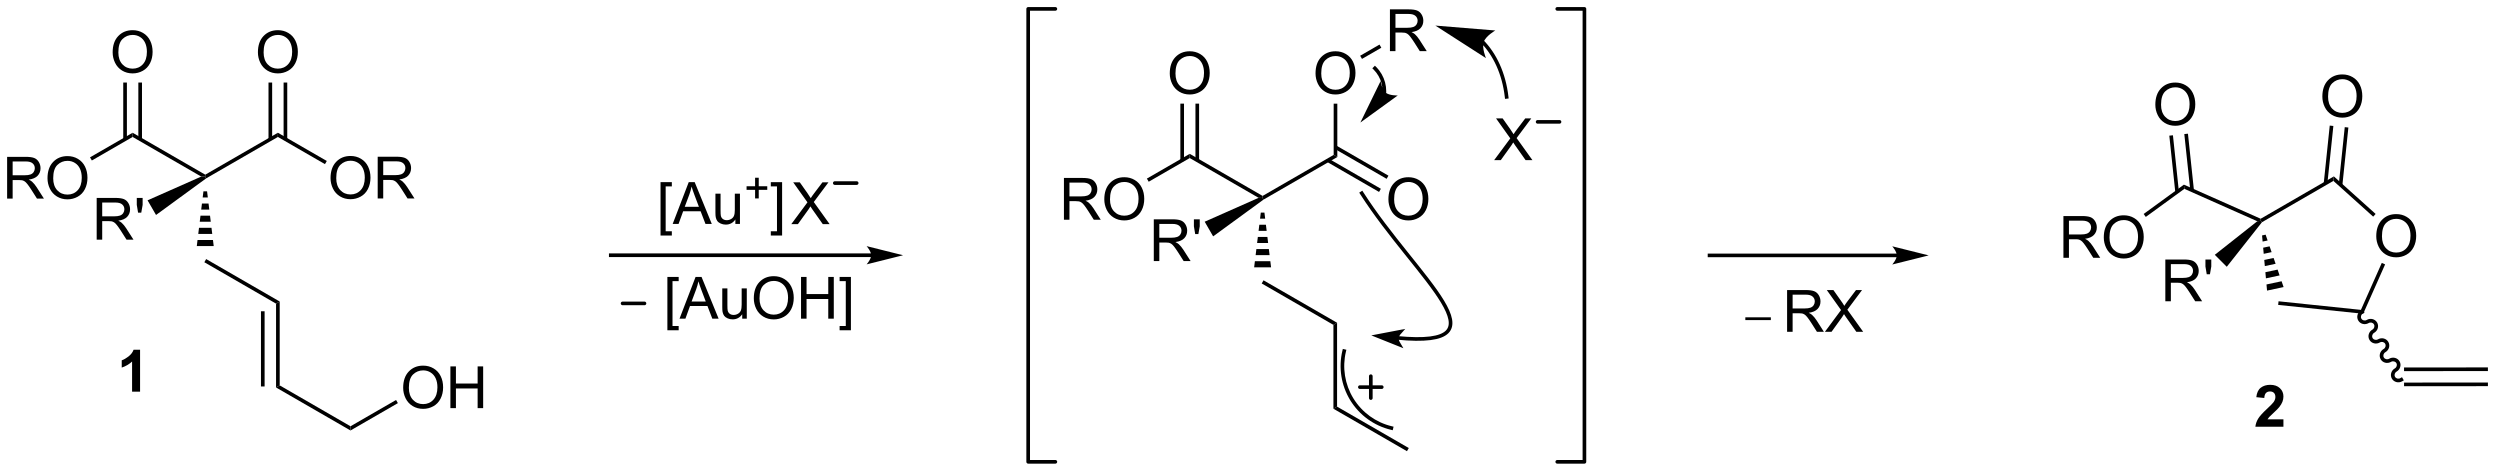 <?xml version="1.0" encoding="UTF-8"?>
<!DOCTYPE svg PUBLIC '-//W3C//DTD SVG 1.0//EN'
          'http://www.w3.org/TR/2001/REC-SVG-20010904/DTD/svg10.dtd'>
<svg stroke-dasharray="none" shape-rendering="auto" xmlns="http://www.w3.org/2000/svg" font-family="'Dialog'" text-rendering="auto" width="470" fill-opacity="1" color-interpolation="auto" color-rendering="auto" preserveAspectRatio="xMidYMid meet" font-size="12px" viewBox="0 0 470 89" fill="black" xmlns:xlink="http://www.w3.org/1999/xlink" stroke="black" image-rendering="auto" stroke-miterlimit="10" stroke-linecap="square" stroke-linejoin="miter" font-style="normal" stroke-width="1" height="89" stroke-dashoffset="0" font-weight="normal" stroke-opacity="1"
><!--Generated by the Batik Graphics2D SVG Generator--><defs id="genericDefs"
  /><g
  ><defs id="defs1"
    ><clipPath clipPathUnits="userSpaceOnUse" id="clipPath1"
      ><path d="M2.259 1.273 L354.178 1.273 L354.178 67.672 L2.259 67.672 L2.259 1.273 Z"
      /></clipPath
      ><clipPath clipPathUnits="userSpaceOnUse" id="clipPath2"
      ><path d="M7.346 8.267 L7.346 72.82 L349.481 72.82 L349.481 8.267 Z"
      /></clipPath
    ></defs
    ><g transform="scale(1.333,1.333) translate(-2.259,-1.273) matrix(1.029,0,0,1.029,-5.297,-7.23)"
    ><path d="M8.319 35.486 L8.319 29.76 L10.858 29.76 Q11.623 29.76 12.022 29.914 Q12.42 30.067 12.657 30.458 Q12.897 30.849 12.897 31.322 Q12.897 31.932 12.501 32.351 Q12.108 32.768 11.282 32.88 Q11.584 33.026 11.74 33.166 Q12.071 33.471 12.368 33.927 L13.365 35.486 L12.412 35.486 L11.654 34.294 Q11.321 33.778 11.105 33.505 Q10.891 33.231 10.722 33.122 Q10.553 33.013 10.376 32.971 Q10.248 32.942 9.954 32.942 L9.076 32.942 L9.076 35.486 L8.319 35.486 ZM9.076 32.286 L10.704 32.286 Q11.225 32.286 11.516 32.179 Q11.811 32.072 11.962 31.835 Q12.115 31.599 12.115 31.322 Q12.115 30.916 11.819 30.656 Q11.524 30.393 10.889 30.393 L9.076 30.393 L9.076 32.286 ZM13.854 32.697 Q13.854 31.27 14.619 30.466 Q15.385 29.658 16.596 29.658 Q17.387 29.658 18.023 30.039 Q18.661 30.416 18.994 31.093 Q19.33 31.77 19.33 32.63 Q19.33 33.502 18.979 34.19 Q18.627 34.877 17.981 35.231 Q17.338 35.586 16.591 35.586 Q15.783 35.586 15.145 35.195 Q14.51 34.802 14.182 34.127 Q13.854 33.45 13.854 32.697 ZM14.635 32.708 Q14.635 33.744 15.19 34.341 Q15.747 34.934 16.588 34.934 Q17.442 34.934 17.994 34.333 Q18.549 33.731 18.549 32.627 Q18.549 31.927 18.312 31.406 Q18.075 30.885 17.619 30.599 Q17.166 30.309 16.599 30.309 Q15.794 30.309 15.213 30.864 Q14.635 31.416 14.635 32.708 Z" stroke="none" clip-path="url(#clipPath2)"
    /></g
    ><g transform="matrix(1.371,0,0,1.371,-10.075,-11.338)"
    ><path d="M19.944 30.278 L19.694 29.845 L25.534 26.473 L25.534 27.05 Z" stroke="none" clip-path="url(#clipPath2)"
    /></g
    ><g transform="matrix(1.371,0,0,1.371,-10.075,-11.338)"
    ><path d="M25.534 27.05 L25.534 26.473 L35.494 32.223 L35.494 32.511 L34.944 32.483 Z" stroke="none" clip-path="url(#clipPath2)"
    /></g
    ><g transform="matrix(1.371,0,0,1.371,-10.075,-11.338)"
    ><path d="M35.619 32.728 L35.494 32.511 L35.494 32.223 L45.453 26.473 L45.453 27.05 Z" stroke="none" clip-path="url(#clipPath2)"
    /></g
    ><g transform="matrix(1.371,0,0,1.371,-10.075,-11.338)"
    ><path d="M52.675 32.697 Q52.675 31.27 53.441 30.466 Q54.206 29.658 55.417 29.658 Q56.209 29.658 56.844 30.039 Q57.482 30.416 57.816 31.093 Q58.152 31.77 58.152 32.63 Q58.152 33.502 57.8 34.19 Q57.449 34.877 56.803 35.231 Q56.16 35.586 55.412 35.586 Q54.605 35.586 53.967 35.195 Q53.331 34.802 53.003 34.127 Q52.675 33.45 52.675 32.697 ZM53.456 32.708 Q53.456 33.744 54.011 34.341 Q54.568 34.934 55.41 34.934 Q56.264 34.934 56.816 34.333 Q57.37 33.731 57.37 32.627 Q57.37 31.927 57.133 31.406 Q56.897 30.885 56.441 30.599 Q55.988 30.309 55.42 30.309 Q54.615 30.309 54.035 30.864 Q53.456 31.416 53.456 32.708 ZM59.14 35.486 L59.14 29.76 L61.679 29.76 Q62.445 29.76 62.843 29.914 Q63.242 30.067 63.478 30.458 Q63.718 30.849 63.718 31.322 Q63.718 31.932 63.322 32.351 Q62.929 32.768 62.103 32.88 Q62.406 33.026 62.562 33.166 Q62.893 33.471 63.189 33.927 L64.187 35.486 L63.234 35.486 L62.476 34.294 Q62.143 33.778 61.926 33.505 Q61.713 33.231 61.544 33.122 Q61.374 33.013 61.197 32.971 Q61.07 32.942 60.775 32.942 L59.898 32.942 L59.898 35.486 L59.14 35.486 ZM59.898 32.286 L61.525 32.286 Q62.046 32.286 62.338 32.179 Q62.632 32.072 62.783 31.835 Q62.937 31.599 62.937 31.322 Q62.937 30.916 62.64 30.656 Q62.346 30.393 61.71 30.393 L59.898 30.393 L59.898 32.286 Z" stroke="none" clip-path="url(#clipPath2)"
    /></g
    ><g transform="matrix(1.371,0,0,1.371,-10.075,-11.338)"
    ><path d="M45.453 27.05 L45.453 26.473 L52.16 30.345 L51.91 30.778 Z" stroke="none" clip-path="url(#clipPath2)"
    /></g
    ><g transform="matrix(1.371,0,0,1.371,-10.075,-11.338)"
    ><path d="M22.797 15.447 Q22.797 14.02 23.563 13.216 Q24.329 12.408 25.54 12.408 Q26.331 12.408 26.967 12.789 Q27.605 13.166 27.938 13.843 Q28.274 14.52 28.274 15.38 Q28.274 16.252 27.922 16.94 Q27.571 17.627 26.925 17.981 Q26.282 18.335 25.534 18.335 Q24.727 18.335 24.089 17.945 Q23.454 17.552 23.125 16.877 Q22.797 16.2 22.797 15.447 ZM23.579 15.458 Q23.579 16.494 24.133 17.091 Q24.691 17.684 25.532 17.684 Q26.386 17.684 26.938 17.083 Q27.493 16.481 27.493 15.377 Q27.493 14.677 27.256 14.156 Q27.019 13.635 26.563 13.348 Q26.11 13.059 25.542 13.059 Q24.737 13.059 24.157 13.614 Q23.579 14.166 23.579 15.458 Z" stroke="none" clip-path="url(#clipPath2)"
    /></g
    ><g transform="matrix(1.371,0,0,1.371,-10.075,-11.338)"
    ><path d="M26.819 27.359 L26.819 19.588 L26.319 19.588 L26.319 27.359 ZM24.749 27.359 L24.749 19.588 L24.249 19.588 L24.249 27.359 Z" stroke="none" clip-path="url(#clipPath2)"
    /></g
    ><g transform="matrix(1.371,0,0,1.371,-10.075,-11.338)"
    ><path d="M42.716 15.447 Q42.716 14.02 43.481 13.216 Q44.247 12.408 45.458 12.408 Q46.25 12.408 46.885 12.789 Q47.523 13.166 47.856 13.843 Q48.193 14.52 48.193 15.38 Q48.193 16.252 47.841 16.94 Q47.489 17.627 46.843 17.981 Q46.2 18.335 45.453 18.335 Q44.646 18.335 44.008 17.945 Q43.372 17.552 43.044 16.877 Q42.716 16.2 42.716 15.447 ZM43.497 15.458 Q43.497 16.494 44.052 17.091 Q44.609 17.684 45.45 17.684 Q46.304 17.684 46.856 17.083 Q47.411 16.481 47.411 15.377 Q47.411 14.677 47.174 14.156 Q46.937 13.635 46.481 13.348 Q46.028 13.059 45.461 13.059 Q44.656 13.059 44.075 13.614 Q43.497 14.166 43.497 15.458 Z" stroke="none" clip-path="url(#clipPath2)"
    /></g
    ><g transform="matrix(1.371,0,0,1.371,-10.075,-11.338)"
    ><path d="M46.738 27.359 L46.738 19.588 L46.238 19.588 L46.238 27.359 ZM44.668 27.359 L44.668 19.588 L44.168 19.588 L44.168 27.359 Z" stroke="none" clip-path="url(#clipPath2)"
    /></g
    ><g transform="matrix(1.371,0,0,1.371,-10.075,-11.338)"
    ><path d="M35.744 34.511 L35.845 35.345 L35.142 35.345 L35.244 34.511 ZM35.946 36.178 L36.047 37.011 L34.94 37.011 L35.041 36.178 ZM36.148 37.845 L36.249 38.678 L34.738 38.678 L34.839 37.845 ZM36.35 39.511 L36.451 40.345 L34.536 40.345 L34.637 39.511 ZM36.552 41.178 L36.654 42.011 L34.334 42.011 L34.435 41.178 Z" stroke="none" clip-path="url(#clipPath2)"
    /></g
    ><g transform="matrix(1.371,0,0,1.371,-10.075,-11.338)"
    ><path d="M35.369 44.228 L35.619 43.795 L45.703 49.617 L45.203 49.906 Z" stroke="none" clip-path="url(#clipPath2)"
    /></g
    ><g transform="matrix(1.371,0,0,1.371,-10.075,-11.338)"
    ><path d="M45.203 49.906 L45.703 49.617 L45.703 61.117 L45.203 61.406 ZM43.133 50.957 L43.133 61.261 L43.633 61.261 L43.633 50.957 Z" stroke="none" clip-path="url(#clipPath2)"
    /></g
    ><g transform="matrix(1.371,0,0,1.371,-10.075,-11.338)"
    ><path d="M45.203 61.406 L45.703 61.117 L55.412 66.723 L55.412 67.3 Z" stroke="none" clip-path="url(#clipPath2)"
    /></g
    ><g transform="matrix(1.371,0,0,1.371,-10.075,-11.338)"
    ><path d="M62.634 61.447 Q62.634 60.02 63.4 59.216 Q64.166 58.408 65.377 58.408 Q66.168 58.408 66.804 58.789 Q67.442 59.166 67.775 59.843 Q68.111 60.52 68.111 61.38 Q68.111 62.252 67.759 62.94 Q67.408 63.627 66.762 63.981 Q66.119 64.335 65.371 64.335 Q64.564 64.335 63.926 63.945 Q63.291 63.552 62.962 62.877 Q62.634 62.2 62.634 61.447 ZM63.416 61.458 Q63.416 62.494 63.97 63.091 Q64.528 63.684 65.369 63.684 Q66.223 63.684 66.775 63.083 Q67.33 62.481 67.33 61.377 Q67.33 60.677 67.093 60.156 Q66.856 59.635 66.4 59.349 Q65.947 59.059 65.379 59.059 Q64.575 59.059 63.994 59.614 Q63.416 60.166 63.416 61.458 ZM69.11 64.237 L69.11 58.51 L69.868 58.51 L69.868 60.861 L72.844 60.861 L72.844 58.51 L73.602 58.51 L73.602 64.237 L72.844 64.237 L72.844 61.536 L69.868 61.536 L69.868 64.237 L69.11 64.237 Z" stroke="none" clip-path="url(#clipPath2)"
    /></g
    ><g transform="matrix(1.371,0,0,1.371,-10.075,-11.338)"
    ><path d="M55.412 67.3 L55.412 66.723 L61.659 63.116 L61.909 63.549 Z" stroke="none" clip-path="url(#clipPath2)"
    /></g
    ><g transform="matrix(1.371,0,0,1.371,-10.075,-11.338)"
    ><path d="M126.809 43.021 L91.102 43.021 L90.852 43.021 L90.852 43.521 L91.102 43.521 L126.809 43.521 L127.059 43.521 L127.059 43.021 L126.809 43.021 ZM131.184 43.271 L126.184 42.021 C126.184 42.021 126.809 42.724 126.809 43.271 C126.809 43.818 126.184 44.521 126.184 44.521 Z" stroke="none" clip-path="url(#clipPath2)"
    /></g
    ><g transform="matrix(1.371,0,0,1.371,-10.075,-11.338)"
    ><path d="M153.242 38.399 L153.242 32.673 L155.781 32.673 Q156.547 32.673 156.945 32.826 Q157.343 32.98 157.58 33.371 Q157.82 33.761 157.82 34.235 Q157.82 34.845 157.424 35.264 Q157.031 35.681 156.205 35.792 Q156.507 35.938 156.664 36.079 Q156.994 36.384 157.291 36.839 L158.289 38.399 L157.336 38.399 L156.578 37.207 Q156.244 36.691 156.028 36.417 Q155.815 36.144 155.645 36.035 Q155.476 35.925 155.299 35.884 Q155.172 35.855 154.877 35.855 L154 35.855 L154 38.399 L153.242 38.399 ZM154 35.199 L155.627 35.199 Q156.148 35.199 156.44 35.092 Q156.734 34.985 156.885 34.748 Q157.039 34.511 157.039 34.235 Q157.039 33.829 156.742 33.569 Q156.447 33.306 155.812 33.306 L154 33.306 L154 35.199 ZM158.777 35.61 Q158.777 34.183 159.543 33.379 Q160.308 32.571 161.519 32.571 Q162.311 32.571 162.946 32.951 Q163.584 33.329 163.918 34.006 Q164.254 34.683 164.254 35.542 Q164.254 36.415 163.902 37.102 Q163.55 37.79 162.905 38.144 Q162.261 38.498 161.514 38.498 Q160.707 38.498 160.069 38.108 Q159.433 37.714 159.105 37.04 Q158.777 36.363 158.777 35.61 ZM159.558 35.621 Q159.558 36.657 160.113 37.254 Q160.67 37.847 161.511 37.847 Q162.365 37.847 162.918 37.246 Q163.472 36.644 163.472 35.54 Q163.472 34.839 163.235 34.319 Q162.998 33.798 162.543 33.511 Q162.089 33.222 161.522 33.222 Q160.717 33.222 160.136 33.777 Q159.558 34.329 159.558 35.621 Z" stroke="none" clip-path="url(#clipPath2)"
    /></g
    ><g transform="matrix(1.371,0,0,1.371,-10.075,-11.338)"
    ><path d="M164.867 33.191 L164.617 32.758 L170.492 29.366 L170.492 29.943 Z" stroke="none" clip-path="url(#clipPath2)"
    /></g
    ><g transform="matrix(1.371,0,0,1.371,-10.075,-11.338)"
    ><path d="M170.492 29.943 L170.492 29.366 L180.486 35.136 L180.486 35.424 L179.937 35.396 Z" stroke="none" clip-path="url(#clipPath2)"
    /></g
    ><g transform="matrix(1.371,0,0,1.371,-10.075,-11.338)"
    ><path d="M180.611 35.641 L180.486 35.424 L180.486 35.136 L190.23 29.51 L190.73 29.799 Z" stroke="none" clip-path="url(#clipPath2)"
    /></g
    ><g transform="matrix(1.371,0,0,1.371,-10.075,-11.338)"
    ><path d="M197.737 35.61 Q197.737 34.183 198.503 33.379 Q199.269 32.571 200.48 32.571 Q201.271 32.571 201.907 32.951 Q202.545 33.329 202.878 34.006 Q203.214 34.683 203.214 35.542 Q203.214 36.415 202.862 37.102 Q202.511 37.79 201.865 38.144 Q201.222 38.498 200.474 38.498 Q199.667 38.498 199.029 38.108 Q198.394 37.714 198.065 37.04 Q197.737 36.363 197.737 35.61 ZM198.519 35.621 Q198.519 36.657 199.073 37.254 Q199.631 37.847 200.472 37.847 Q201.326 37.847 201.878 37.246 Q202.433 36.644 202.433 35.54 Q202.433 34.839 202.196 34.319 Q201.959 33.798 201.503 33.511 Q201.05 33.222 200.482 33.222 Q199.677 33.222 199.097 33.777 Q198.519 34.329 198.519 35.621 Z" stroke="none" clip-path="url(#clipPath2)"
    /></g
    ><g transform="matrix(1.371,0,0,1.371,-10.075,-11.338)"
    ><path d="M189.317 30.47 L196.453 34.59 L196.703 34.157 L189.567 30.037 ZM190.355 28.672 L197.491 32.791 L197.741 32.358 L190.605 28.238 Z" stroke="none" clip-path="url(#clipPath2)"
    /></g
    ><g transform="matrix(1.371,0,0,1.371,-10.075,-11.338)"
    ><path d="M167.755 18.34 Q167.755 16.913 168.521 16.108 Q169.287 15.301 170.498 15.301 Q171.289 15.301 171.925 15.681 Q172.563 16.059 172.896 16.736 Q173.232 17.413 173.232 18.273 Q173.232 19.145 172.88 19.832 Q172.529 20.52 171.883 20.874 Q171.24 21.228 170.492 21.228 Q169.685 21.228 169.047 20.838 Q168.412 20.444 168.083 19.77 Q167.755 19.093 167.755 18.34 ZM168.537 18.351 Q168.537 19.387 169.091 19.983 Q169.649 20.577 170.49 20.577 Q171.344 20.577 171.896 19.976 Q172.451 19.374 172.451 18.27 Q172.451 17.569 172.214 17.049 Q171.977 16.528 171.521 16.241 Q171.068 15.952 170.5 15.952 Q169.695 15.952 169.115 16.507 Q168.537 17.059 168.537 18.351 Z" stroke="none" clip-path="url(#clipPath2)"
    /></g
    ><g transform="matrix(1.371,0,0,1.371,-10.075,-11.338)"
    ><path d="M171.777 30.252 L171.777 22.481 L171.277 22.481 L171.277 30.252 ZM169.707 30.252 L169.707 22.481 L169.207 22.481 L169.207 30.252 Z" stroke="none" clip-path="url(#clipPath2)"
    /></g
    ><g transform="matrix(1.371,0,0,1.371,-10.075,-11.338)"
    ><path d="M187.743 18.34 Q187.743 16.913 188.509 16.108 Q189.275 15.301 190.486 15.301 Q191.277 15.301 191.913 15.681 Q192.551 16.059 192.884 16.736 Q193.22 17.413 193.22 18.273 Q193.22 19.145 192.868 19.832 Q192.517 20.52 191.871 20.874 Q191.228 21.228 190.48 21.228 Q189.673 21.228 189.035 20.838 Q188.4 20.444 188.071 19.77 Q187.743 19.093 187.743 18.34 ZM188.525 18.351 Q188.525 19.387 189.079 19.983 Q189.637 20.577 190.478 20.577 Q191.332 20.577 191.884 19.976 Q192.439 19.374 192.439 18.27 Q192.439 17.569 192.202 17.049 Q191.965 16.528 191.509 16.241 Q191.056 15.952 190.488 15.952 Q189.683 15.952 189.103 16.507 Q188.525 17.059 188.525 18.351 Z" stroke="none" clip-path="url(#clipPath2)"
    /></g
    ><g transform="matrix(1.371,0,0,1.371,-10.075,-11.338)"
    ><path d="M190.73 29.799 L190.23 29.51 L190.23 22.481 L190.73 22.481 Z" stroke="none" clip-path="url(#clipPath2)"
    /></g
    ><g transform="matrix(1.371,0,0,1.371,-10.075,-11.338)"
    ><path d="M180.736 37.424 L180.837 38.258 L180.135 38.258 L180.236 37.424 ZM180.939 39.091 L181.04 39.924 L179.933 39.924 L180.034 39.091 ZM181.141 40.758 L181.242 41.591 L179.731 41.591 L179.832 40.758 ZM181.343 42.424 L181.444 43.258 L179.529 43.258 L179.63 42.424 ZM181.545 44.091 L181.646 44.924 L179.326 44.924 L179.427 44.091 Z" stroke="none" clip-path="url(#clipPath2)"
    /></g
    ><g transform="matrix(1.371,0,0,1.371,-10.075,-11.338)"
    ><path d="M180.361 47.141 L180.611 46.708 L190.696 52.53 L190.196 52.819 Z" stroke="none" clip-path="url(#clipPath2)"
    /></g
    ><g transform="matrix(1.371,0,0,1.371,-10.075,-11.338)"
    ><path d="M190.196 52.819 L190.696 52.53 L190.696 64.03 L190.196 64.319 Z" stroke="none" clip-path="url(#clipPath2)"
    /></g
    ><g transform="matrix(1.371,0,0,1.371,-10.075,-11.338)"
    ><path d="M190.196 64.319 L190.696 64.03 L200.53 69.708 L200.28 70.141 Z" stroke="none" clip-path="url(#clipPath2)"
    /></g
    ><g transform="matrix(1.371,0,0,1.371,-10.075,-11.338)"
    ><path d="M97.926 40.567 L97.926 33.249 L99.475 33.249 L99.475 33.83 L98.629 33.83 L98.629 39.983 L99.475 39.983 L99.475 40.567 L97.926 40.567 ZM99.591 38.976 L101.791 33.249 L102.609 33.249 L104.953 38.976 L104.088 38.976 L103.422 37.241 L101.026 37.241 L100.398 38.976 L99.591 38.976 ZM101.245 36.624 L103.187 36.624 L102.588 35.038 Q102.315 34.314 102.182 33.851 Q102.073 34.4 101.875 34.944 L101.245 36.624 ZM108.187 38.976 L108.187 38.366 Q107.703 39.069 106.87 39.069 Q106.502 39.069 106.185 38.929 Q105.867 38.788 105.711 38.575 Q105.557 38.361 105.495 38.054 Q105.453 37.846 105.453 37.398 L105.453 34.827 L106.156 34.827 L106.156 37.127 Q106.156 37.679 106.198 37.869 Q106.265 38.148 106.479 38.306 Q106.695 38.463 107.01 38.463 Q107.328 38.463 107.604 38.301 Q107.883 38.14 107.997 37.861 Q108.112 37.58 108.112 37.049 L108.112 34.827 L108.815 34.827 L108.815 38.976 L108.187 38.976 Z" stroke="none" clip-path="url(#clipPath2)"
    /></g
    ><g transform="matrix(1.371,0,0,1.371,-10.075,-11.338)"
    ><path d="M110.893 35.48 L110.893 34.303 L109.723 34.303 L109.723 33.81 L110.893 33.81 L110.893 32.642 L111.391 32.642 L111.391 33.81 L112.559 33.81 L112.559 34.303 L111.391 34.303 L111.391 35.48 L110.893 35.48 Z" stroke="none" clip-path="url(#clipPath2)"
    /></g
    ><g transform="matrix(1.371,0,0,1.371,-10.075,-11.338)"
    ><path d="M114.596 40.567 L113.047 40.567 L113.047 39.983 L113.893 39.983 L113.893 33.83 L113.047 33.83 L113.047 33.249 L114.596 33.249 L114.596 40.567 Z" stroke="none" clip-path="url(#clipPath2)"
    /></g
    ><g transform="matrix(1.371,0,0,1.371,-10.075,-11.338)"
    ><path d="M197.945 15.279 L197.945 9.553 L200.484 9.553 Q201.25 9.553 201.648 9.706 Q202.046 9.86 202.283 10.251 Q202.523 10.641 202.523 11.115 Q202.523 11.725 202.127 12.144 Q201.734 12.56 200.908 12.672 Q201.21 12.818 201.367 12.959 Q201.697 13.264 201.994 13.719 L202.992 15.279 L202.039 15.279 L201.281 14.087 Q200.947 13.571 200.731 13.297 Q200.518 13.024 200.349 12.915 Q200.179 12.805 200.002 12.764 Q199.875 12.735 199.58 12.735 L198.703 12.735 L198.703 15.279 L197.945 15.279 ZM198.703 12.079 L200.33 12.079 Q200.851 12.079 201.143 11.972 Q201.437 11.865 201.588 11.628 Q201.742 11.391 201.742 11.115 Q201.742 10.709 201.445 10.449 Q201.15 10.185 200.515 10.185 L198.703 10.185 L198.703 12.079 Z" stroke="none" clip-path="url(#clipPath2)"
    /></g
    ><g transform="matrix(1.371,0,0,1.371,-10.075,-11.338)"
    ><path d="M194.113 16.346 L193.863 15.913 L196.515 14.382 L196.765 14.815 Z" stroke="none" clip-path="url(#clipPath2)"
    /></g
    ><g transform="matrix(1.371,0,0,1.371,-10.075,-11.338)"
    ><path d="M197.417 21.197 L197.417 21.195 L197.418 21.19 C197.419 21.177 197.42 21.164 197.421 21.151 C197.423 21.126 197.425 21.101 197.427 21.075 C197.433 20.973 197.436 20.87 197.436 20.768 C197.435 20.359 197.381 19.955 197.276 19.563 C197.066 18.779 196.653 18.049 196.06 17.457 L195.883 17.28 L195.53 17.633 L195.707 17.81 C196.237 18.341 196.605 18.992 196.793 19.692 C196.887 20.041 196.935 20.404 196.936 20.769 C196.936 20.86 196.933 20.952 196.928 21.043 C196.926 21.066 196.924 21.089 196.923 21.112 C196.922 21.124 196.921 21.135 196.92 21.146 L196.919 21.151 L196.919 21.153 L196.897 21.402 L197.395 21.446 L197.417 21.197 ZM193.89 25.074 L199.015 21.363 C199.015 21.363 197.861 21.395 197.347 20.963 C196.833 20.53 196.666 19.388 196.666 19.388 Z" stroke="none" clip-path="url(#clipPath2)"
    /></g
    ><g transform="matrix(1.371,0,0,1.371,-10.075,-11.338)"
    ><path d="M196.275 54.346 L199.178 55.507 C199.178 55.507 198.852 54.98 198.888 54.598 C198.925 54.216 199.346 53.76 199.346 53.76 Z" stroke="none" clip-path="url(#clipPath2)"
    /></g
    ><g stroke-width="0.5" transform="matrix(1.371,0,0,1.371,-10.075,-11.338)"
    ><path fill="none" d="M196.275 54.346 L199.178 55.507 C199.178 55.507 198.852 54.98 198.888 54.598 C198.925 54.216 199.346 53.76 199.346 53.76 Z" clip-path="url(#clipPath2)"
    /></g
    ><g stroke-width="0.5" transform="matrix(1.371,0,0,1.371,-10.075,-11.338)"
    ><path fill="none" d="M194.08 34.763 C201.593 46.483 214.516 56.1 198.888 54.598" clip-path="url(#clipPath2)"
    /></g
    ><g transform="matrix(1.371,0,0,1.371,-10.075,-11.338)"
    ><path d="M210.411 14.126 L210.414 14.129 L210.418 14.133 L210.429 14.143 L210.449 14.164 C210.475 14.191 210.502 14.219 210.528 14.247 C210.581 14.302 210.633 14.359 210.685 14.416 C210.789 14.531 210.891 14.649 210.991 14.77 C211.191 15.014 211.382 15.27 211.565 15.539 C211.93 16.078 212.26 16.667 212.546 17.3 C213.119 18.568 213.521 20.013 213.698 21.582 L213.726 21.83 L214.222 21.774 L214.195 21.526 C214.012 19.905 213.596 18.41 213.001 17.094 C212.703 16.434 212.36 15.821 211.978 15.258 C211.787 14.976 211.587 14.708 211.377 14.453 C211.272 14.325 211.165 14.201 211.056 14.08 C211.001 14.02 210.946 13.96 210.89 13.902 C210.862 13.873 210.835 13.844 210.806 13.815 L210.786 13.793 L210.775 13.783 L210.77 13.777 L210.767 13.774 L210.591 13.597 L210.235 13.948 L210.411 14.126 ZM204.176 11.779 L211.112 16.239 C211.112 16.239 210.526 14.852 210.806 14.024 C211.087 13.195 212.395 12.45 212.395 12.45 Z" stroke="none" clip-path="url(#clipPath2)"
    /></g
    ><g transform="matrix(1.371,0,0,1.371,-10.075,-11.338)"
    ><path d="M267.449 43.042 L241.771 43.042 L241.521 43.042 L241.521 43.542 L241.771 43.542 L267.449 43.542 L267.699 43.542 L267.699 43.042 L267.449 43.042 ZM271.824 43.292 L266.824 42.042 C266.824 42.042 267.449 42.745 267.449 43.292 C267.449 43.839 266.824 44.542 266.824 44.542 Z" stroke="none" clip-path="url(#clipPath2)"
    /></g
    ><g transform="matrix(1.371,0,0,1.371,-10.075,-11.338)"
    ><path d="M246.68 52.163 L246.68 51.782 L250.177 51.782 L250.177 52.163 L246.68 52.163 Z" stroke="none" clip-path="url(#clipPath2)"
    /></g
    ><g transform="matrix(1.371,0,0,1.371,-10.075,-11.338)"
    ><path d="M252.406 53.77 L252.406 48.043 L254.946 48.043 Q255.711 48.043 256.11 48.197 Q256.508 48.35 256.745 48.741 Q256.985 49.132 256.985 49.605 Q256.985 50.215 256.589 50.634 Q256.195 51.051 255.37 51.163 Q255.672 51.309 255.828 51.449 Q256.159 51.754 256.456 52.21 L257.453 53.77 L256.5 53.77 L255.742 52.577 Q255.409 52.061 255.193 51.788 Q254.979 51.514 254.81 51.405 Q254.641 51.295 254.464 51.254 Q254.336 51.225 254.042 51.225 L253.164 51.225 L253.164 53.77 L252.406 53.77 ZM253.164 50.569 L254.792 50.569 Q255.313 50.569 255.604 50.462 Q255.899 50.355 256.05 50.118 Q256.203 49.882 256.203 49.605 Q256.203 49.199 255.906 48.939 Q255.612 48.676 254.977 48.676 L253.164 48.676 L253.164 50.569 ZM257.59 53.77 L259.803 50.785 L257.85 48.043 L258.754 48.043 L259.793 49.512 Q260.116 49.967 260.254 50.215 Q260.444 49.902 260.707 49.561 L261.858 48.043 L262.684 48.043 L260.671 50.741 L262.84 53.77 L261.902 53.77 L260.46 51.725 Q260.34 51.551 260.21 51.342 Q260.02 51.655 259.936 51.772 L258.499 53.77 L257.59 53.77 Z" stroke="none" clip-path="url(#clipPath2)"
    /></g
    ><g transform="matrix(1.371,0,0,1.371,-10.075,-11.338)"
    ><path d="M333.196 40.667 Q333.196 39.24 333.962 38.436 Q334.728 37.629 335.939 37.629 Q336.73 37.629 337.366 38.009 Q338.004 38.386 338.337 39.063 Q338.673 39.74 338.673 40.6 Q338.673 41.472 338.321 42.16 Q337.97 42.847 337.324 43.201 Q336.681 43.556 335.933 43.556 Q335.126 43.556 334.488 43.165 Q333.853 42.772 333.525 42.097 Q333.196 41.42 333.196 40.667 ZM333.978 40.678 Q333.978 41.714 334.532 42.311 Q335.09 42.904 335.931 42.904 Q336.785 42.904 337.337 42.303 Q337.892 41.701 337.892 40.597 Q337.892 39.897 337.655 39.376 Q337.418 38.855 336.962 38.569 Q336.509 38.279 335.941 38.279 Q335.137 38.279 334.556 38.834 Q333.978 39.386 333.978 40.678 Z" stroke="none" clip-path="url(#clipPath2)"
    /></g
    ><g transform="matrix(1.371,0,0,1.371,-10.075,-11.338)"
    ><path d="M318.024 40.45 L318.298 41.248 L317.611 41.395 L317.535 40.555 ZM318.571 42.047 L318.845 42.845 L317.763 43.076 L317.687 42.236 ZM319.119 43.643 L319.393 44.441 L317.915 44.757 L317.839 43.916 ZM319.667 45.239 L319.94 46.038 L318.067 46.438 L317.991 45.597 ZM320.214 46.836 L320.488 47.634 L318.219 48.118 L318.143 47.278 Z" stroke="none" clip-path="url(#clipPath2)"
    /></g
    ><g transform="matrix(1.371,0,0,1.371,-10.075,-11.338)"
    ><path d="M319.745 50.081 L319.797 49.584 L331.094 50.761 L331.404 51.296 Z" stroke="none" clip-path="url(#clipPath2)"
    /></g
    ><g transform="matrix(1.371,0,0,1.371,-10.075,-11.338)"
    ><path d="M331.404 51.296 L331.094 50.761 L333.954 44.322 L334.411 44.525 Z" stroke="none" clip-path="url(#clipPath2)"
    /></g
    ><g transform="matrix(1.371,0,0,1.371,-10.075,-11.338)"
    ><path d="M333.108 37.606 L332.774 37.978 L327.318 33.075 L327.383 32.46 Z" stroke="none" clip-path="url(#clipPath2)"
    /></g
    ><g transform="matrix(1.371,0,0,1.371,-10.075,-11.338)"
    ><path d="M327.383 32.46 L327.318 33.075 L317.524 38.741 L317.362 38.547 L317.347 38.266 Z" stroke="none" clip-path="url(#clipPath2)"
    /></g
    ><g transform="matrix(1.371,0,0,1.371,-10.075,-11.338)"
    ><path d="M325.805 21.515 Q325.805 20.088 326.571 19.284 Q327.337 18.476 328.548 18.476 Q329.339 18.476 329.975 18.857 Q330.613 19.234 330.946 19.911 Q331.282 20.588 331.282 21.448 Q331.282 22.32 330.93 23.008 Q330.579 23.695 329.933 24.049 Q329.29 24.403 328.542 24.403 Q327.735 24.403 327.097 24.013 Q326.462 23.619 326.134 22.945 Q325.805 22.268 325.805 21.515 ZM326.587 21.526 Q326.587 22.562 327.141 23.159 Q327.699 23.752 328.54 23.752 Q329.394 23.752 329.946 23.151 Q330.501 22.549 330.501 21.445 Q330.501 20.744 330.264 20.224 Q330.027 19.703 329.571 19.416 Q329.118 19.127 328.55 19.127 Q327.745 19.127 327.165 19.682 Q326.587 20.234 326.587 21.526 Z" stroke="none" clip-path="url(#clipPath2)"
    /></g
    ><g transform="matrix(1.371,0,0,1.371,-10.075,-11.338)"
    ><path d="M328.551 33.649 L329.373 25.757 L328.876 25.705 L328.053 33.597 ZM326.492 33.434 L327.314 25.543 L326.817 25.491 L325.995 33.382 Z" stroke="none" clip-path="url(#clipPath2)"
    /></g
    ><g transform="matrix(1.371,0,0,1.371,-10.075,-11.338)"
    ><path d="M331.124 50.812 C330.622 51.102 330.443 51.732 330.725 52.219 C331.007 52.705 331.642 52.864 332.144 52.574 C332.406 52.422 332.736 52.499 332.879 52.747 C333.022 52.995 332.925 53.319 332.662 53.471 C332.16 53.761 331.982 54.391 332.263 54.878 C332.545 55.364 333.18 55.523 333.682 55.233 C333.945 55.081 334.274 55.158 334.417 55.406 C334.561 55.654 334.464 55.978 334.201 56.13 C333.699 56.42 333.52 57.05 333.802 57.537 C334.083 58.023 334.718 58.182 335.22 57.892 C335.483 57.74 335.812 57.818 335.956 58.065 C336.099 58.313 336.002 58.637 335.739 58.789 C335.237 59.079 335.058 59.709 335.34 60.196 C335.622 60.682 336.257 60.842 336.759 60.551 L336.975 60.426 L336.725 59.993 L336.508 60.118 C336.245 60.27 335.916 60.193 335.773 59.945 C335.63 59.698 335.727 59.374 335.99 59.222 C336.491 58.931 336.67 58.301 336.389 57.815 C336.107 57.328 335.472 57.169 334.97 57.459 C334.707 57.611 334.378 57.534 334.234 57.286 C334.091 57.039 334.188 56.715 334.451 56.563 C334.953 56.272 335.132 55.642 334.85 55.156 C334.569 54.669 333.933 54.51 333.432 54.8 C333.169 54.952 332.839 54.875 332.696 54.627 C332.553 54.38 332.65 54.056 332.913 53.904 C333.415 53.613 333.593 52.983 333.312 52.497 C333.03 52.01 332.395 51.851 331.893 52.141 C331.63 52.293 331.301 52.216 331.158 51.968 C331.014 51.721 331.111 51.397 331.374 51.245 L331.591 51.119 L331.34 50.687 L331.124 50.812 Z" stroke="none" clip-path="url(#clipPath2)"
    /></g
    ><g transform="matrix(1.371,0,0,1.371,-10.075,-11.338)"
    ><path d="M337.008 61.232 L337.008 60.732 L348.508 60.722 L348.508 61.222 ZM337.007 59.162 L348.507 59.152 L348.506 58.652 L337.006 58.662 Z" stroke="none" clip-path="url(#clipPath2)"
    /></g
    ><g transform="matrix(1.371,0,0,1.371,-10.075,-11.338)"
    ><path d="M317.347 38.266 L317.362 38.547 L316.884 38.608 L306.882 34.166 L306.821 33.592 Z" stroke="none" clip-path="url(#clipPath2)"
    /></g
    ><g transform="matrix(1.371,0,0,1.371,-10.075,-11.338)"
    ><path d="M290.298 43.621 L290.298 37.895 L292.837 37.895 Q293.602 37.895 294.001 38.048 Q294.399 38.202 294.636 38.593 Q294.876 38.983 294.876 39.457 Q294.876 40.067 294.48 40.486 Q294.087 40.903 293.261 41.015 Q293.563 41.16 293.719 41.301 Q294.05 41.606 294.347 42.062 L295.344 43.621 L294.391 43.621 L293.634 42.429 Q293.3 41.913 293.084 41.64 Q292.87 41.366 292.701 41.257 Q292.532 41.147 292.355 41.106 Q292.227 41.077 291.933 41.077 L291.055 41.077 L291.055 43.621 L290.298 43.621 ZM291.055 40.421 L292.683 40.421 Q293.204 40.421 293.495 40.314 Q293.79 40.207 293.941 39.97 Q294.094 39.733 294.094 39.457 Q294.094 39.051 293.798 38.791 Q293.503 38.528 292.868 38.528 L291.055 38.528 L291.055 40.421 ZM295.833 40.832 Q295.833 39.405 296.598 38.601 Q297.364 37.793 298.575 37.793 Q299.367 37.793 300.002 38.173 Q300.64 38.551 300.973 39.228 Q301.309 39.905 301.309 40.765 Q301.309 41.637 300.958 42.325 Q300.606 43.012 299.96 43.366 Q299.317 43.72 298.57 43.72 Q297.762 43.72 297.124 43.33 Q296.489 42.937 296.161 42.262 Q295.833 41.585 295.833 40.832 ZM296.614 40.843 Q296.614 41.879 297.169 42.476 Q297.726 43.069 298.567 43.069 Q299.421 43.069 299.973 42.468 Q300.528 41.866 300.528 40.762 Q300.528 40.062 300.291 39.541 Q300.054 39.02 299.598 38.733 Q299.145 38.444 298.577 38.444 Q297.773 38.444 297.192 38.999 Q296.614 39.551 296.614 40.843 Z" stroke="none" clip-path="url(#clipPath2)"
    /></g
    ><g transform="matrix(1.371,0,0,1.371,-10.075,-11.338)"
    ><path d="M306.821 33.592 L306.882 34.166 L301.593 38.015 L301.299 37.611 Z" stroke="none" clip-path="url(#clipPath2)"
    /></g
    ><g transform="matrix(1.371,0,0,1.371,-10.075,-11.338)"
    ><path d="M302.902 22.628 Q302.902 21.201 303.668 20.397 Q304.434 19.59 305.645 19.59 Q306.436 19.59 307.072 19.97 Q307.71 20.347 308.043 21.024 Q308.379 21.701 308.379 22.561 Q308.379 23.433 308.027 24.121 Q307.676 24.808 307.03 25.162 Q306.387 25.517 305.639 25.517 Q304.832 25.517 304.194 25.126 Q303.559 24.733 303.231 24.058 Q302.902 23.381 302.902 22.628 ZM303.684 22.639 Q303.684 23.675 304.238 24.272 Q304.796 24.866 305.637 24.866 Q306.491 24.866 307.043 24.264 Q307.598 23.662 307.598 22.558 Q307.598 21.858 307.361 21.337 Q307.124 20.816 306.668 20.53 Q306.215 20.241 305.647 20.241 Q304.842 20.241 304.262 20.795 Q303.684 21.347 303.684 22.639 Z" stroke="none" clip-path="url(#clipPath2)"
    /></g
    ><g transform="matrix(1.371,0,0,1.371,-10.075,-11.338)"
    ><path d="M308.193 34.337 L307.373 26.602 L306.875 26.654 L307.695 34.39 ZM306.134 34.556 L305.314 26.82 L304.817 26.873 L305.637 34.608 Z" stroke="none" clip-path="url(#clipPath2)"
    /></g
    ><g transform="matrix(1.371,0,0,1.371,-10.075,-11.338)"
    ><path d="M20.606 41.136 L20.606 35.41 L23.145 35.41 Q23.911 35.41 24.309 35.564 Q24.707 35.717 24.945 36.108 Q25.184 36.498 25.184 36.972 Q25.184 37.582 24.788 38.001 Q24.395 38.418 23.57 38.53 Q23.872 38.676 24.028 38.816 Q24.358 39.121 24.655 39.577 L25.653 41.136 L24.7 41.136 L23.942 39.944 Q23.608 39.428 23.392 39.155 Q23.179 38.881 23.01 38.772 Q22.84 38.663 22.663 38.621 Q22.536 38.592 22.241 38.592 L21.364 38.592 L21.364 41.136 L20.606 41.136 ZM21.364 37.936 L22.991 37.936 Q23.512 37.936 23.804 37.829 Q24.098 37.722 24.249 37.486 Q24.403 37.248 24.403 36.972 Q24.403 36.566 24.106 36.306 Q23.812 36.043 23.176 36.043 L21.364 36.043 L21.364 37.936 ZM26.284 37.436 L26.105 36.366 L26.105 35.41 L26.907 35.41 L26.907 36.366 L26.719 37.436 L26.284 37.436 Z" stroke="none" clip-path="url(#clipPath2)"
    /></g
    ><g transform="matrix(1.371,0,0,1.371,-10.075,-11.338)"
    ><path d="M34.944 32.483 L35.494 32.511 L35.619 32.728 L28.744 37.748 L27.584 35.739 Z" stroke="none" clip-path="url(#clipPath2)"
    /></g
    ><g transform="matrix(1.371,0,0,1.371,-10.075,-11.338)"
    ><path d="M165.564 44.069 L165.564 38.343 L168.103 38.343 Q168.869 38.343 169.267 38.496 Q169.666 38.65 169.903 39.041 Q170.142 39.431 170.142 39.905 Q170.142 40.515 169.746 40.934 Q169.353 41.351 168.528 41.462 Q168.829 41.608 168.986 41.749 Q169.316 42.054 169.613 42.509 L170.611 44.069 L169.658 44.069 L168.9 42.877 Q168.566 42.361 168.35 42.087 Q168.137 41.814 167.968 41.705 Q167.798 41.595 167.621 41.554 Q167.494 41.525 167.199 41.525 L166.322 41.525 L166.322 44.069 L165.564 44.069 ZM166.322 40.869 L167.949 40.869 Q168.47 40.869 168.762 40.762 Q169.056 40.655 169.207 40.418 Q169.361 40.181 169.361 39.905 Q169.361 39.499 169.064 39.239 Q168.77 38.976 168.134 38.976 L166.322 38.976 L166.322 40.869 ZM171.242 40.369 L171.063 39.298 L171.063 38.343 L171.865 38.343 L171.865 39.298 L171.677 40.369 L171.242 40.369 Z" stroke="none" clip-path="url(#clipPath2)"
    /></g
    ><g transform="matrix(1.371,0,0,1.371,-10.075,-11.338)"
    ><path d="M179.937 35.396 L180.486 35.424 L180.611 35.641 L173.702 40.681 L172.542 38.672 Z" stroke="none" clip-path="url(#clipPath2)"
    /></g
    ><g transform="matrix(1.371,0,0,1.371,-10.075,-11.338)"
    ><path d="M304.273 49.582 L304.273 43.855 L306.812 43.855 Q307.578 43.855 307.976 44.009 Q308.375 44.162 308.612 44.553 Q308.851 44.944 308.851 45.417 Q308.851 46.027 308.456 46.446 Q308.062 46.863 307.237 46.975 Q307.539 47.121 307.695 47.261 Q308.026 47.566 308.323 48.022 L309.32 49.582 L308.367 49.582 L307.609 48.389 Q307.276 47.873 307.06 47.6 Q306.846 47.326 306.677 47.217 Q306.508 47.108 306.331 47.066 Q306.203 47.037 305.909 47.037 L305.031 47.037 L305.031 49.582 L304.273 49.582 ZM305.031 46.381 L306.659 46.381 Q307.18 46.381 307.471 46.274 Q307.765 46.167 307.916 45.931 Q308.07 45.694 308.07 45.417 Q308.07 45.011 307.773 44.751 Q307.479 44.488 306.844 44.488 L305.031 44.488 L305.031 46.381 ZM309.952 45.881 L309.772 44.811 L309.772 43.855 L310.574 43.855 L310.574 44.811 L310.387 45.881 L309.952 45.881 Z" stroke="none" clip-path="url(#clipPath2)"
    /></g
    ><g transform="matrix(1.371,0,0,1.371,-10.075,-11.338)"
    ><path d="M316.884 38.608 L317.362 38.547 L317.524 38.741 L312.697 44.852 L311.056 43.211 Z" stroke="none" clip-path="url(#clipPath2)"
    /></g
    ><g transform="matrix(1.371,0,0,1.371,-10.075,-11.338)"
    ><path d="M26.556 61.981 L25.46 61.981 L25.46 57.843 Q24.859 58.405 24.041 58.676 L24.041 57.679 Q24.471 57.538 24.973 57.147 Q25.478 56.754 25.666 56.231 L26.556 56.231 L26.556 61.981 Z" stroke="none" clip-path="url(#clipPath2)"
    /></g
    ><g transform="matrix(1.371,0,0,1.371,-10.075,-11.338)"
    ><path d="M320.466 65.768 L320.466 66.789 L316.619 66.789 Q316.682 66.211 316.994 65.693 Q317.307 65.174 318.229 64.32 Q318.971 63.627 319.137 63.383 Q319.364 63.042 319.364 62.711 Q319.364 62.344 319.166 62.146 Q318.971 61.948 318.622 61.948 Q318.278 61.948 318.075 62.156 Q317.872 62.362 317.841 62.844 L316.747 62.734 Q316.846 61.828 317.361 61.435 Q317.877 61.039 318.651 61.039 Q319.497 61.039 319.981 61.497 Q320.466 61.953 320.466 62.633 Q320.466 63.018 320.328 63.37 Q320.19 63.719 319.887 64.102 Q319.69 64.354 319.169 64.831 Q318.651 65.307 318.51 65.463 Q318.372 65.62 318.286 65.768 L320.466 65.768 Z" stroke="none" clip-path="url(#clipPath2)"
    /></g
    ><g stroke-width="0.5" transform="matrix(1.371,0,0,1.371,-10.075,-11.338)" stroke-linejoin="round" stroke-linecap="round"
    ><path fill="none" d="M220.889 71.597 L224.615 71.597 L224.615 9.489 L220.889 9.489" clip-path="url(#clipPath2)"
    /></g
    ><g stroke-width="0.5" transform="matrix(1.371,0,0,1.371,-10.075,-11.338)" stroke-linejoin="round" stroke-linecap="round"
    ><path fill="none" d="M152.066 9.489 L148.339 9.489 L148.339 71.597 L152.066 71.597" clip-path="url(#clipPath2)"
    /></g
    ><g transform="matrix(1.371,0,0,1.371,-10.075,-11.338)"
    ><path d="M191.427 56.359 C190.871 58.681 191.26 61.128 192.509 63.162 L192.64 63.375 L193.066 63.114 L192.935 62.901 C191.756 60.979 191.388 58.668 191.913 56.475 L191.971 56.232 L191.485 56.116 L191.427 56.359 ZM192.509 63.162 C193.133 64.179 193.946 65.052 194.894 65.739 C195.842 66.427 196.924 66.93 198.085 67.207 L198.328 67.266 L198.444 66.779 L198.201 66.721 C197.104 66.459 196.083 65.984 195.188 65.335 C194.293 64.685 193.525 63.862 192.935 62.901 L192.804 62.688 L192.378 62.949 L192.509 63.162 Z" stroke="none" clip-path="url(#clipPath2)"
    /></g
    ><g stroke-width="0.5" transform="matrix(1.371,0,0,1.371,-10.075,-11.338)" stroke-linejoin="round" stroke-linecap="round"
    ><path fill="none" d="M193.823 61.355 L196.823 61.355 M195.323 59.855 L195.323 62.855" clip-path="url(#clipPath2)"
    /></g
    ><g transform="matrix(1.371,0,0,1.371,-10.075,-11.338)"
    ><path d="M212.235 30.23 L214.448 27.246 L212.495 24.504 L213.399 24.504 L214.438 25.972 Q214.761 26.428 214.899 26.675 Q215.089 26.363 215.352 26.022 L216.503 24.504 L217.328 24.504 L215.315 27.202 L217.485 30.23 L216.547 30.23 L215.104 28.186 Q214.985 28.011 214.854 27.803 Q214.664 28.116 214.581 28.233 L213.143 30.23 L212.235 30.23 Z" stroke="none" clip-path="url(#clipPath2)"
    /></g
    ><g stroke-width="0.5" transform="matrix(1.371,0,0,1.371,-10.075,-11.338)" stroke-linejoin="round" stroke-linecap="round"
    ><path fill="none" d="M218.198 24.98 L221.198 24.98" clip-path="url(#clipPath2)"
    /></g
    ><g transform="matrix(1.371,0,0,1.371,-10.075,-11.338)"
    ><path d="M115.858 39 L118.071 36.016 L116.118 33.273 L117.022 33.273 L118.061 34.742 Q118.384 35.198 118.522 35.445 Q118.712 35.133 118.975 34.792 L120.126 33.273 L120.951 33.273 L118.938 35.971 L121.108 39 L120.17 39 L118.727 36.956 Q118.608 36.781 118.477 36.573 Q118.287 36.885 118.204 37.003 L116.766 39 L115.858 39 Z" stroke="none" clip-path="url(#clipPath2)"
    /></g
    ><g stroke-width="0.5" transform="matrix(1.371,0,0,1.371,-10.075,-11.338)" stroke-linejoin="round" stroke-linecap="round"
    ><path fill="none" d="M121.821 33.375 L124.821 33.375" clip-path="url(#clipPath2)"
    /></g
    ><g transform="matrix(1.371,0,0,1.371,-10.075,-11.338)"
    ><path d="M98.864 53.561 L98.864 46.243 L100.413 46.243 L100.413 46.824 L99.567 46.824 L99.567 52.977 L100.413 52.977 L100.413 53.561 L98.864 53.561 ZM100.529 51.969 L102.73 46.243 L103.548 46.243 L105.891 51.969 L105.027 51.969 L104.36 50.235 L101.964 50.235 L101.337 51.969 L100.529 51.969 ZM102.183 49.618 L104.126 49.618 L103.527 48.032 Q103.253 47.308 103.121 46.844 Q103.011 47.394 102.813 47.938 L102.183 49.618 ZM109.126 51.969 L109.126 51.36 Q108.641 52.063 107.808 52.063 Q107.441 52.063 107.123 51.923 Q106.805 51.782 106.649 51.569 Q106.496 51.355 106.433 51.048 Q106.391 50.839 106.391 50.391 L106.391 47.821 L107.094 47.821 L107.094 50.12 Q107.094 50.673 107.136 50.863 Q107.204 51.141 107.417 51.3 Q107.634 51.456 107.949 51.456 Q108.266 51.456 108.542 51.295 Q108.821 51.134 108.936 50.855 Q109.05 50.574 109.05 50.042 L109.05 47.821 L109.753 47.821 L109.753 51.969 L109.126 51.969 ZM110.716 49.18 Q110.716 47.753 111.481 46.949 Q112.247 46.141 113.458 46.141 Q114.249 46.141 114.885 46.522 Q115.523 46.899 115.856 47.576 Q116.192 48.253 116.192 49.113 Q116.192 49.985 115.841 50.673 Q115.489 51.36 114.843 51.714 Q114.2 52.069 113.453 52.069 Q112.645 52.069 112.007 51.678 Q111.372 51.285 111.044 50.61 Q110.716 49.933 110.716 49.18 ZM111.497 49.191 Q111.497 50.227 112.052 50.824 Q112.609 51.417 113.45 51.417 Q114.304 51.417 114.856 50.816 Q115.411 50.214 115.411 49.11 Q115.411 48.41 115.174 47.889 Q114.937 47.368 114.481 47.081 Q114.028 46.792 113.46 46.792 Q112.656 46.792 112.075 47.347 Q111.497 47.899 111.497 49.191 ZM117.191 51.969 L117.191 46.243 L117.949 46.243 L117.949 48.594 L120.925 48.594 L120.925 46.243 L121.683 46.243 L121.683 51.969 L120.925 51.969 L120.925 49.269 L117.949 49.269 L117.949 51.969 L117.191 51.969 ZM124.031 53.561 L122.481 53.561 L122.481 52.977 L123.328 52.977 L123.328 46.824 L122.481 46.824 L122.481 46.243 L124.031 46.243 L124.031 53.561 Z" stroke="none" clip-path="url(#clipPath2)"
    /></g
    ><g stroke-width="0.5" transform="matrix(1.371,0,0,1.371,-10.075,-11.338)" stroke-linejoin="round" stroke-linecap="round"
    ><path fill="none" d="M92.722 49.875 L95.722 49.875" clip-path="url(#clipPath2)"
    /></g
  ></g
></svg
>
